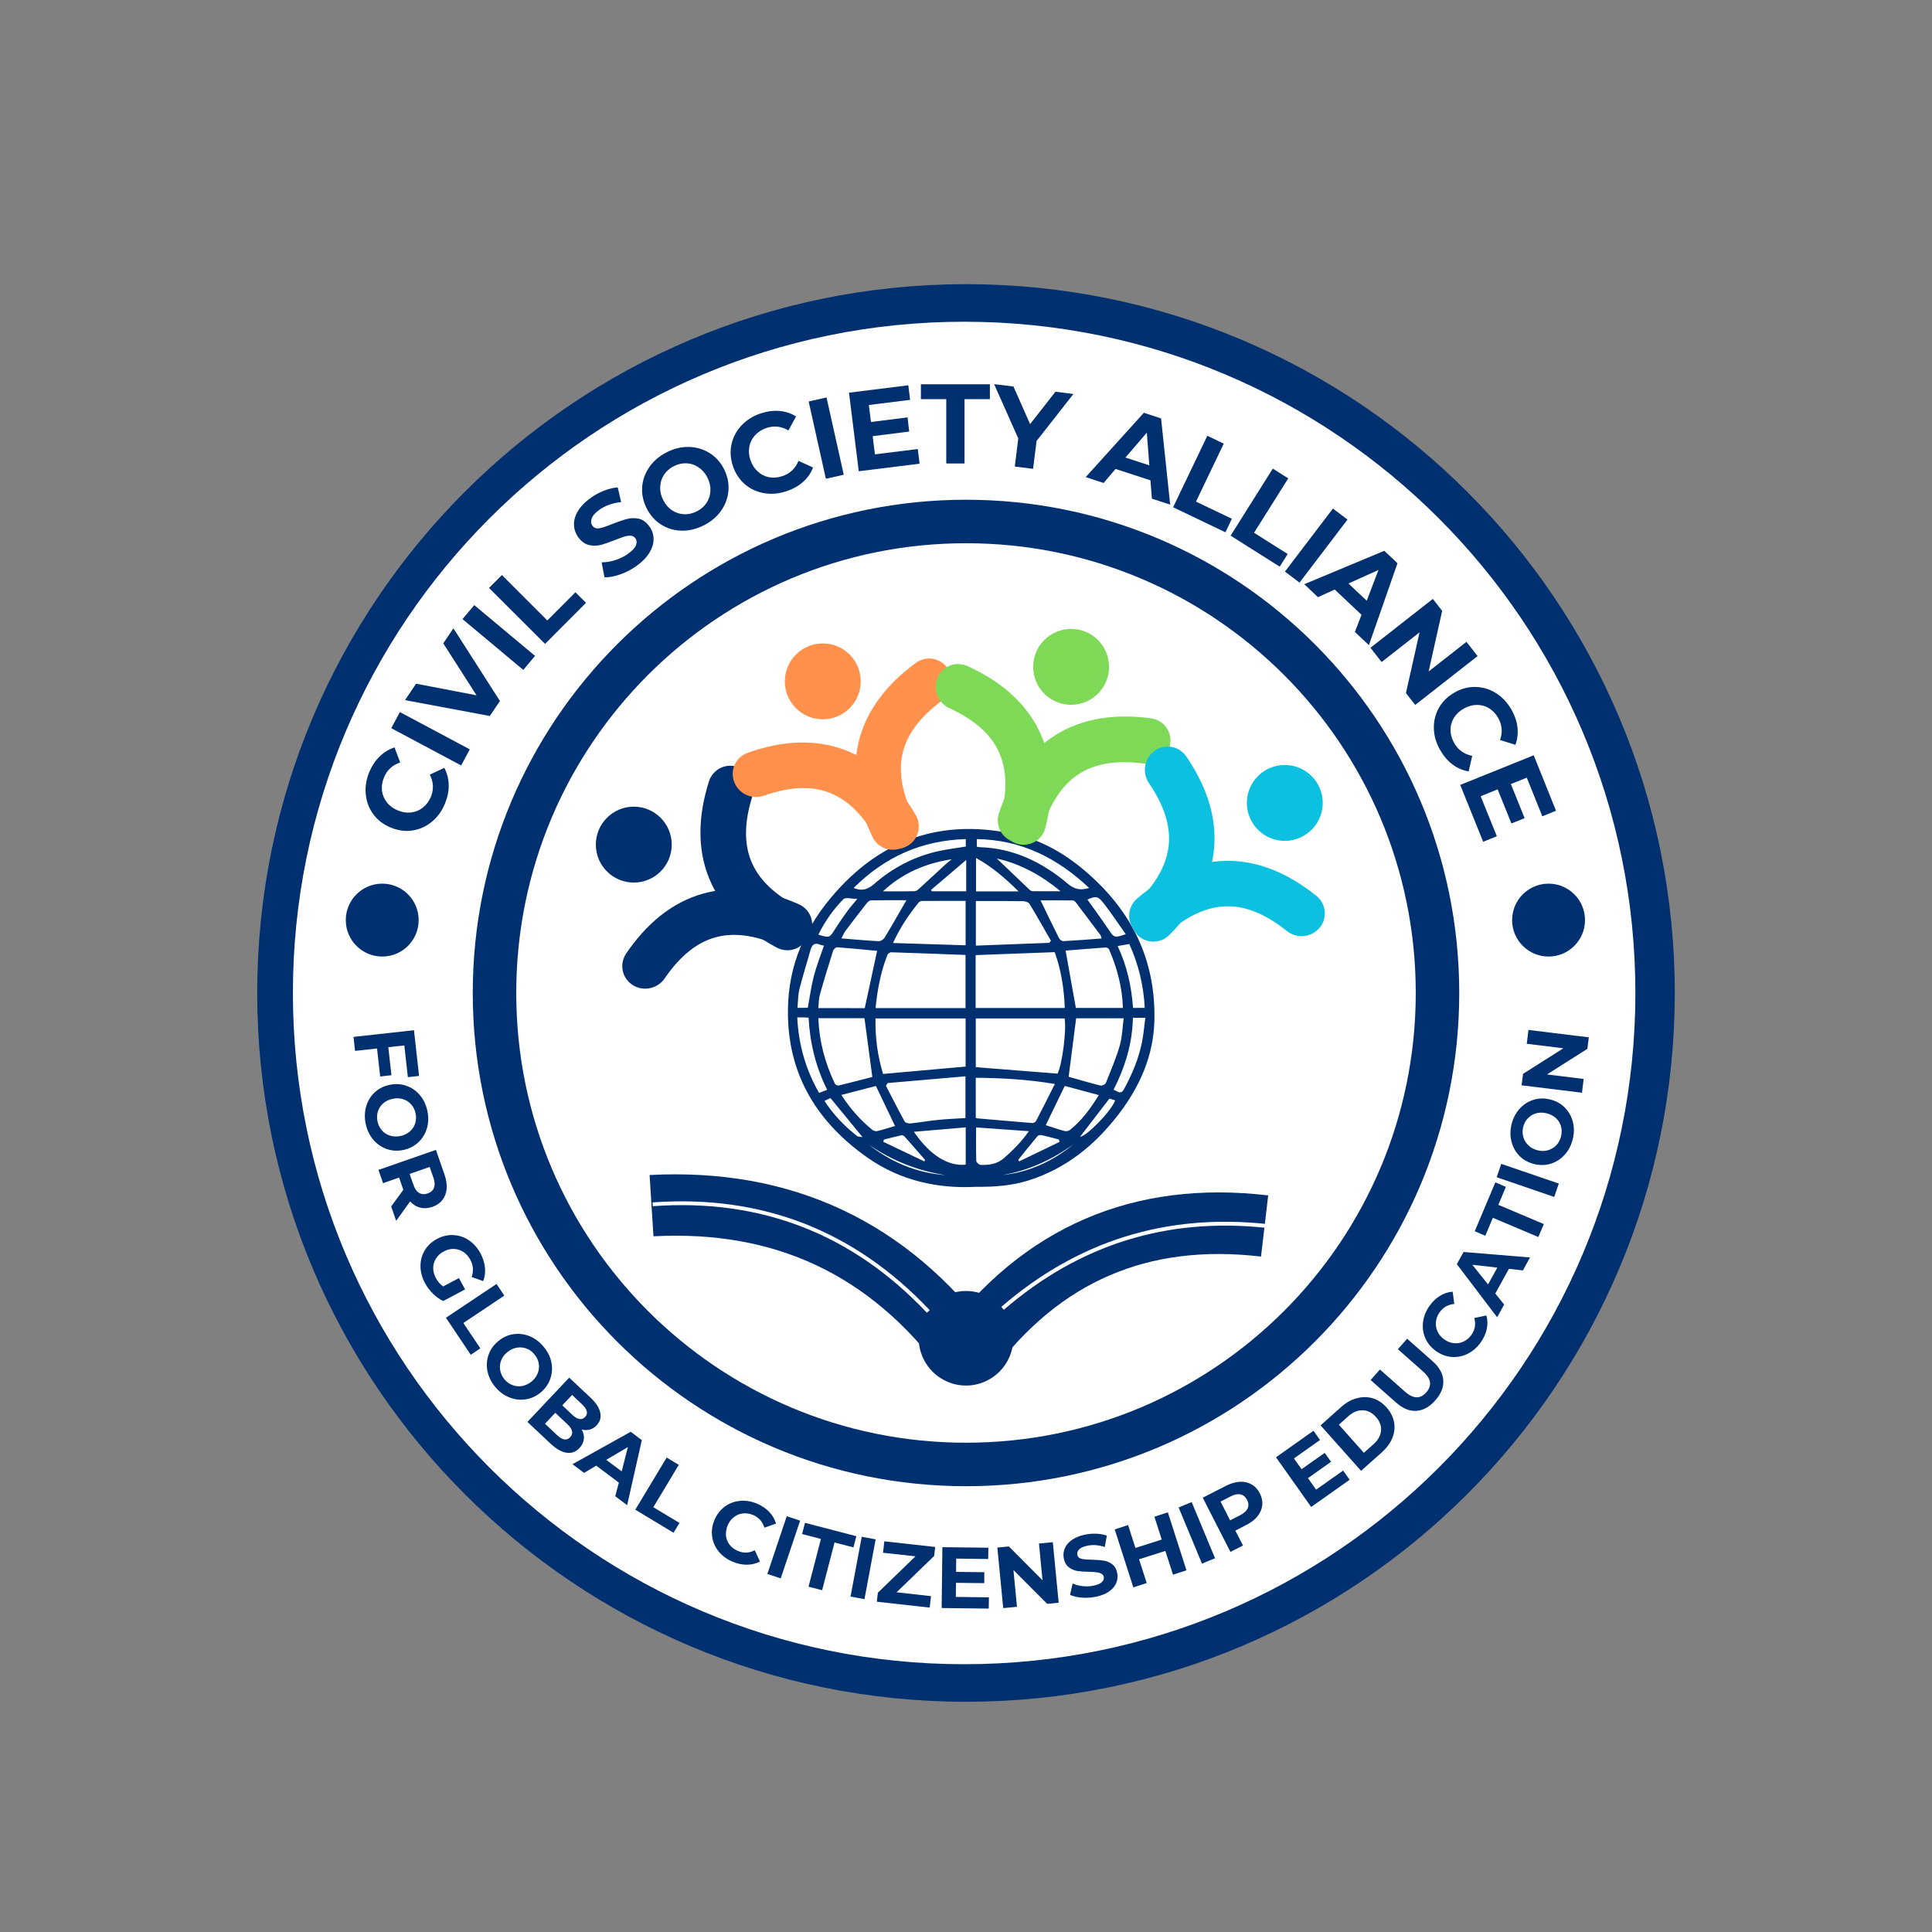 <svg xmlns="http://www.w3.org/2000/svg" xmlns:xlink="http://www.w3.org/1999/xlink" width="500" zoomAndPan="magnify" viewBox="0 0 375 375" height="500" preserveAspectRatio="xMidYMid meet" version="1.2"><rect x="0" y="0" width="375" height="375" fill="#808080" stroke="none"/><defs><clipPath id="0cfb1e9262"><path d="M 49.926 55.16 L 325.074 55.16 L 325.074 330.312 L 49.926 330.312 Z M 49.926 55.16 "/></clipPath><clipPath id="8f11a881df"><path d="M 187.5 55.16 C 111.52 55.16 49.926 116.754 49.926 192.738 C 49.926 268.719 111.52 330.312 187.5 330.312 C 263.48 330.312 325.074 268.719 325.074 192.738 C 325.074 116.754 263.48 55.16 187.5 55.16 Z M 187.5 55.16 "/></clipPath><clipPath id="dbc1f2271b"><path d="M 56.852 62.449 L 317.426 62.449 L 317.426 323.023 L 56.852 323.023 Z M 56.852 62.449 "/></clipPath><clipPath id="df66d72076"><path d="M 187.141 62.449 C 115.184 62.449 56.852 120.781 56.852 192.738 C 56.852 264.691 115.184 323.023 187.141 323.023 C 259.094 323.023 317.426 264.691 317.426 192.738 C 317.426 120.781 259.094 62.449 187.141 62.449 Z M 187.141 62.449 "/></clipPath><clipPath id="e7b7b08fca"><path d="M 91.762 97 L 283.238 97 L 283.238 288.473 L 91.762 288.473 Z M 91.762 97 "/></clipPath><clipPath id="9531aa5987"><path d="M 187.5 97 C 134.625 97 91.762 139.863 91.762 192.738 C 91.762 245.609 134.625 288.473 187.5 288.473 C 240.375 288.473 283.238 245.609 283.238 192.738 C 283.238 139.863 240.375 97 187.5 97 Z M 187.5 97 "/></clipPath><clipPath id="3ed7dc1c65"><path d="M 100.203 105.441 L 274.797 105.441 L 274.797 280.031 L 100.203 280.031 Z M 100.203 105.441 "/></clipPath><clipPath id="3f5d745810"><path d="M 187.5 105.441 C 139.289 105.441 100.203 144.523 100.203 192.738 C 100.203 240.949 139.289 280.031 187.5 280.031 C 235.711 280.031 274.797 240.949 274.797 192.738 C 274.797 144.523 235.711 105.441 187.5 105.441 Z M 187.5 105.441 "/></clipPath><clipPath id="ab35126793"><path d="M 152.336 160 L 224.336 160 L 224.336 231 L 152.336 231 Z M 152.336 160 "/></clipPath><clipPath id="ecd05dea8a"><path d="M 115.652 156.574 L 130.383 156.574 L 130.383 171.305 L 115.652 171.305 Z M 115.652 156.574 "/></clipPath><clipPath id="c2ace16f99"><path d="M 123.02 156.574 C 118.953 156.574 115.652 159.871 115.652 163.941 C 115.652 168.008 118.953 171.305 123.02 171.305 C 127.086 171.305 130.383 168.008 130.383 163.941 C 130.383 159.871 127.086 156.574 123.02 156.574 Z M 123.02 156.574 "/></clipPath><clipPath id="936110b009"><path d="M 152.336 124.887 L 167.066 124.887 L 167.066 139.617 L 152.336 139.617 Z M 152.336 124.887 "/></clipPath><clipPath id="63baf38b97"><path d="M 159.703 124.887 C 155.633 124.887 152.336 128.184 152.336 132.254 C 152.336 136.32 155.633 139.617 159.703 139.617 C 163.77 139.617 167.066 136.32 167.066 132.254 C 167.066 128.184 163.77 124.887 159.703 124.887 Z M 159.703 124.887 "/></clipPath><clipPath id="7076cbf1a2"><path d="M 200 122 L 216 122 L 216 137 L 200 137 Z M 200 122 "/></clipPath><clipPath id="9f0ecf5c0c"><path d="M 207.715 119.02 L 218.316 129.25 L 208.09 139.848 L 197.488 129.621 Z M 207.715 119.02 "/></clipPath><clipPath id="42e3b8948f"><path d="M 213.016 124.133 C 210.09 121.309 205.426 121.395 202.602 124.32 C 199.777 127.246 199.863 131.91 202.789 134.734 C 205.715 137.559 210.379 137.477 213.203 134.547 C 216.027 131.621 215.945 126.957 213.016 124.133 Z M 213.016 124.133 "/></clipPath><clipPath id="a4b3abcc6c"><path d="M 242 148 L 257 148 L 257 164 L 242 164 Z M 242 148 "/></clipPath><clipPath id="53389b6cf8"><path d="M 258.918 151.66 L 253.566 165.383 L 239.844 160.031 L 245.195 146.309 Z M 258.918 151.66 "/></clipPath><clipPath id="d86e674604"><path d="M 256.242 158.52 C 257.719 154.73 255.844 150.461 252.055 148.984 C 248.266 147.508 243.996 149.379 242.52 153.168 C 241.039 156.961 242.914 161.23 246.703 162.707 C 250.492 164.184 254.762 162.312 256.242 158.52 Z M 256.242 158.52 "/></clipPath><clipPath id="fac2a11b3d"><path d="M 178.324 250.582 L 196.676 250.582 L 196.676 268.934 L 178.324 268.934 Z M 178.324 250.582 "/></clipPath><clipPath id="54b8207cae"><path d="M 187.5 250.582 C 182.434 250.582 178.324 254.688 178.324 259.758 C 178.324 264.824 182.434 268.934 187.5 268.934 C 192.566 268.934 196.676 264.824 196.676 259.758 C 196.676 254.688 192.566 250.582 187.5 250.582 Z M 187.5 250.582 "/></clipPath><clipPath id="ee86041ecc"><path d="M 67.117 171.516 L 81.262 171.516 L 81.262 185.664 L 67.117 185.664 Z M 67.117 171.516 "/></clipPath><clipPath id="a642df04a0"><path d="M 74.188 171.516 C 70.281 171.516 67.117 174.684 67.117 178.59 C 67.117 182.496 70.281 185.664 74.188 185.664 C 78.098 185.664 81.262 182.496 81.262 178.59 C 81.262 174.684 78.098 171.516 74.188 171.516 Z M 74.188 171.516 "/></clipPath><clipPath id="0198106c1c"><path d="M 293.5 171.516 L 307.648 171.516 L 307.648 185.664 L 293.5 185.664 Z M 293.5 171.516 "/></clipPath><clipPath id="943dc1ca7a"><path d="M 300.574 171.516 C 296.668 171.516 293.5 174.684 293.5 178.59 C 293.5 182.496 296.668 185.664 300.574 185.664 C 304.48 185.664 307.648 182.496 307.648 178.59 C 307.648 174.684 304.48 171.516 300.574 171.516 Z M 300.574 171.516 "/></clipPath></defs><g id="3703790f6c"><g clip-rule="nonzero" clip-path="url(#0cfb1e9262)"><g clip-rule="nonzero" clip-path="url(#8f11a881df)"><path style=" stroke:none;fill-rule:nonzero;fill:#00306f;fill-opacity:1;" d="M 49.926 55.16 L 325.074 55.16 L 325.074 330.312 L 49.926 330.312 Z M 49.926 55.16 "/></g></g><g clip-rule="nonzero" clip-path="url(#dbc1f2271b)"><g clip-rule="nonzero" clip-path="url(#df66d72076)"><path style=" stroke:none;fill-rule:nonzero;fill:#ffffff;fill-opacity:1;" d="M 56.852 62.449 L 317.426 62.449 L 317.426 323.023 L 56.852 323.023 Z M 56.852 62.449 "/></g></g><g clip-rule="nonzero" clip-path="url(#e7b7b08fca)"><g clip-rule="nonzero" clip-path="url(#9531aa5987)"><path style=" stroke:none;fill-rule:nonzero;fill:#00306f;fill-opacity:1;" d="M 91.762 97 L 283.238 97 L 283.238 288.473 L 91.762 288.473 Z M 91.762 97 "/></g></g><g clip-rule="nonzero" clip-path="url(#3ed7dc1c65)"><g clip-rule="nonzero" clip-path="url(#3f5d745810)"><path style=" stroke:none;fill-rule:nonzero;fill:#ffffff;fill-opacity:1;" d="M 100.203 105.441 L 274.797 105.441 L 274.797 280.031 L 100.203 280.031 Z M 100.203 105.441 "/></g></g><g clip-rule="nonzero" clip-path="url(#ab35126793)"><path style=" stroke:none;fill-rule:nonzero;fill:#00306f;fill-opacity:1;" d="M 189.355 230.363 C 181.945 230.738 174.695 229.152 168.301 224.641 C 157.922 217.316 152.344 207.438 152.988 194.512 C 153.426 185.656 157.316 178.254 163.336 171.941 C 172.637 162.188 184 159.031 197.055 161.945 C 203 163.27 207.969 166.492 212.379 170.629 C 220.309 178.07 224.332 187.195 224.066 198.086 C 223.898 204.938 221.227 210.922 217.102 216.301 C 212.52 222.277 206.891 226.844 199.59 229.137 C 196.359 230.145 193.035 230.391 189.355 230.363 Z M 189.371 185.387 C 189.371 188.852 189.371 192.246 189.371 195.652 C 195.184 195.652 200.898 195.652 206.672 195.652 C 206.531 191.863 205.969 188.281 204.719 184.812 C 199.586 185.004 194.527 185.195 189.371 185.387 Z M 169.949 195.668 C 175.879 195.668 181.637 195.668 187.406 195.668 C 187.406 192.168 187.406 188.762 187.406 185.355 C 182.555 185.172 177.773 184.984 172.984 184.836 C 172.734 184.828 172.332 185.113 172.238 185.355 C 170.965 188.637 170.297 192.051 169.949 195.668 Z M 187.426 207.023 C 187.426 203.988 187.426 200.859 187.426 197.68 C 181.574 197.68 175.785 197.68 169.934 197.68 C 169.855 201.48 170.375 205.098 171.406 208.449 C 176.805 207.969 182.043 207.504 187.426 207.023 Z M 205.281 208.395 C 206.172 206.504 207.016 200.215 206.648 197.68 C 200.902 197.68 195.152 197.68 189.398 197.68 C 189.398 200.93 189.398 204.094 189.398 207.133 C 194.738 207.559 199.977 207.973 205.281 208.395 Z M 172.289 210.219 C 172.18 210.395 172.07 210.57 171.961 210.746 C 173.16 213.062 174.336 215.398 175.594 217.684 C 175.742 217.949 176.383 218.094 176.77 218.051 C 178.527 217.871 180.27 217.551 182.023 217.375 C 183.812 217.195 185.613 217.129 187.395 217.012 C 187.395 214.34 187.395 211.773 187.395 208.91 C 182.273 209.352 177.281 209.789 172.289 210.219 Z M 207.422 209 C 209.418 209.562 211.488 210.18 213.582 210.703 C 213.883 210.781 214.523 210.496 214.629 210.234 C 215.598 207.832 216.621 205.441 217.34 202.961 C 217.828 201.27 217.863 199.449 218.105 197.648 C 214.793 197.648 211.75 197.648 208.879 197.648 C 208.387 201.492 207.906 205.219 207.422 209 Z M 189.398 216.926 C 189.508 217.008 189.535 217.055 189.57 217.059 C 193.16 217.371 196.754 217.695 200.348 217.977 C 200.59 217.992 200.977 217.809 201.086 217.605 C 202.297 215.285 203.465 212.941 204.746 210.402 C 199.445 209.5 194.426 209.238 189.395 209.199 C 189.398 211.906 189.398 214.445 189.398 216.926 Z M 169.32 209.035 C 168.812 205.227 168.305 201.445 167.793 197.633 C 164.918 197.633 161.945 197.633 158.848 197.633 C 159.008 202.16 160.145 206.359 162.062 210.359 C 162.152 210.551 162.582 210.746 162.793 210.695 C 165.043 210.152 167.273 209.562 169.32 209.035 Z M 206.832 184.512 C 207.504 188.262 208.164 191.945 208.824 195.641 C 211.77 195.641 214.82 195.641 217.957 195.641 C 217.84 191.598 216.816 187.875 215.27 184.273 C 215.191 184.09 214.848 183.891 214.641 183.906 C 211.98 184.094 209.328 184.312 206.832 184.512 Z M 203.648 183.004 C 203.762 182.871 203.875 182.738 203.988 182.602 C 202.605 180.203 201.254 177.785 199.816 175.418 C 199.633 175.117 199.039 174.938 198.633 174.926 C 196.473 174.875 194.309 174.898 192.145 174.895 C 191.219 174.895 190.293 174.895 189.414 174.895 C 189.414 177.848 189.414 180.617 189.414 183.547 C 194.234 183.363 198.941 183.184 203.648 183.004 Z M 167.848 195.676 C 168.664 191.891 169.449 188.262 170.25 184.559 C 167.719 184.324 165.102 184.059 162.477 183.871 C 162.227 183.855 161.793 184.258 161.703 184.543 C 160.805 187.383 159.93 190.23 159.125 193.098 C 158.902 193.895 158.934 194.762 158.836 195.672 C 162.016 195.676 164.992 195.676 167.848 195.676 Z M 187.426 174.863 C 184.555 174.863 181.773 174.855 178.992 174.875 C 178.754 174.879 178.43 175.012 178.289 175.195 C 176.406 177.559 174.695 180.031 173.336 183.035 C 178.137 183.184 182.742 183.332 187.426 183.477 C 187.426 180.535 187.426 177.801 187.426 174.863 Z M 175.941 174.734 C 173.652 174.734 171.352 174.711 169.055 174.758 C 168.766 174.766 168.422 175.078 168.219 175.332 C 166.836 177.09 165.465 178.867 164.121 180.656 C 163.816 181.066 163.625 181.562 163.316 182.141 C 165.887 182.348 168.238 182.566 170.586 182.684 C 170.953 182.703 171.496 182.336 171.703 181.992 C 173.105 179.684 174.438 177.328 175.941 174.734 Z M 213.82 182.16 C 213.723 181.852 213.703 181.648 213.602 181.504 C 212.012 179.371 210.414 177.242 208.801 175.121 C 208.672 174.953 208.414 174.777 208.219 174.773 C 206.133 174.746 204.047 174.758 201.969 174.758 C 203.227 177.348 204.352 179.711 205.531 182.051 C 205.676 182.336 206.086 182.691 206.359 182.676 C 208.812 182.551 211.262 182.352 213.82 182.16 Z M 189.457 218.832 C 189.457 221.195 189.422 223.277 189.496 225.352 C 189.508 225.625 190.047 226.098 190.355 226.109 C 192.023 226.16 193.609 225.934 194.957 224.723 C 196.609 223.242 198.191 221.73 199.703 219.562 C 196.047 219.301 192.746 219.066 189.457 218.832 Z M 202.98 218.391 C 204.184 218.773 205.395 219.195 206.629 219.531 C 206.938 219.617 207.41 219.523 207.66 219.328 C 209.98 217.52 211.641 215.164 213.289 212.559 C 210.938 211.926 208.734 211.332 206.668 210.777 C 205.367 213.457 204.176 215.914 202.98 218.391 Z M 170.016 210.793 C 167.848 211.355 165.629 211.926 163.301 212.527 C 165.062 215.219 167.023 217.449 169.359 219.332 C 169.59 219.516 170.023 219.605 170.312 219.535 C 171.484 219.246 172.637 218.875 173.727 218.555 C 172.516 216.016 171.316 213.512 170.016 210.793 Z M 187.445 218.824 C 184.129 219.105 180.855 219.387 177.391 219.68 C 180.484 224.211 184.043 226.43 187.445 226.051 C 187.445 223.762 187.445 221.461 187.445 218.824 Z M 165.688 172.355 C 167.352 173.039 168.488 172.613 169.688 171.566 C 173.199 168.5 177.254 166.355 181.809 165.281 C 183.664 164.848 185.566 164.633 187.461 164.32 C 187.461 163.875 187.461 163.418 187.461 162.867 C 178.898 163.113 171.75 166.32 165.688 172.355 Z M 189.598 164.34 C 189.848 164.387 189.996 164.434 190.152 164.438 C 196.746 164.633 202.332 167.363 207.246 171.523 C 208.566 172.645 209.734 172.848 211.402 172.355 C 205.219 166.523 198.199 162.996 189.598 162.867 C 189.598 163.398 189.598 163.816 189.598 164.34 Z M 171.379 173.004 C 173.445 173.004 175.508 173.031 177.578 172.977 C 177.898 172.969 178.242 172.633 178.52 172.383 C 180.203 170.852 181.863 169.297 183.543 167.762 C 183.922 167.418 184.336 167.109 184.734 166.785 C 179.668 167.543 175.188 169.465 171.379 173.004 Z M 216.141 211.527 C 216.938 211.816 217.539 212.559 218.176 211.398 C 219.762 208.48 221.035 205.445 221.68 202.184 C 221.977 200.668 222.098 199.117 222.301 197.547 C 221.348 197.547 220.66 197.547 219.891 197.547 C 219.805 202.504 218.406 207.051 216.141 211.527 Z M 189.445 173.023 C 192.188 173.023 194.844 173.023 197.707 173.023 C 195.105 170.457 192.539 168.227 189.445 166.531 C 189.445 168.812 189.445 170.879 189.445 173.023 Z M 154.746 197.48 C 155.008 202.82 156.398 207.617 158.984 212.137 C 159.547 211.922 160.012 211.742 160.555 211.535 C 158.32 207.066 157.207 202.414 156.945 197.527 C 156.578 197.508 156.312 197.484 156.039 197.48 C 155.664 197.473 155.281 197.48 154.746 197.48 Z M 222.195 195.625 C 221.965 191.203 220.965 187.133 219.195 183.234 C 218.418 183.367 217.738 183.484 216.941 183.625 C 218.742 187.488 219.637 191.477 219.918 195.625 C 220.695 195.625 221.348 195.625 222.195 195.625 Z M 156.793 195.613 C 157.195 193.441 157.457 191.41 157.969 189.441 C 158.488 187.457 159.258 185.535 159.93 183.551 C 159.684 183.492 159.441 183.473 159.234 183.383 C 158.125 182.887 157.598 183.363 157.305 184.43 C 156.605 186.957 155.797 189.457 155.164 192.008 C 154.875 193.156 154.906 194.383 154.789 195.617 C 155.617 195.613 156.227 195.613 156.793 195.613 Z M 193.492 166.645 C 195.57 168.633 197.66 170.629 199.754 172.621 C 199.922 172.777 200.141 172.973 200.336 172.977 C 202.18 173 204.023 172.992 205.863 172.992 C 202.141 169.926 198.113 167.668 193.492 166.645 Z M 187.543 166.914 C 185.141 168.965 182.922 170.852 180.707 172.738 C 180.77 172.828 180.836 172.914 180.898 173.004 C 183.082 173.004 185.27 173.004 187.543 173.004 C 187.543 171.051 187.543 169.156 187.543 166.914 Z M 166.41 174.473 C 165.324 174.473 164.109 174.109 163.695 174.535 C 161.727 176.543 160.105 178.852 158.844 181.414 C 161.023 182.07 161 182.055 162.113 180.297 C 162.844 179.137 163.629 178.004 164.434 176.898 C 164.996 176.117 165.645 175.398 166.41 174.473 Z M 218.504 181.324 C 217.062 179.285 215.734 177.273 214.262 175.379 C 213.105 173.887 212.723 173.887 211.07 174.602 C 212.457 176.559 213.895 178.516 215.246 180.523 C 216.238 182.004 216.332 182.082 218.504 181.324 Z M 205.664 221.637 C 205.617 221.48 205.566 221.328 205.523 221.176 C 204.426 220.891 203.336 220.582 202.23 220.336 C 201.969 220.277 201.539 220.336 201.391 220.512 C 200.117 222.02 198.891 223.574 197.652 225.105 C 197.711 225.211 197.766 225.316 197.824 225.426 C 200.434 224.156 203.047 222.898 205.664 221.637 Z M 179.426 225.434 C 179.461 225.328 179.504 225.219 179.539 225.113 C 178.254 223.637 176.973 222.16 175.676 220.699 C 175.516 220.52 175.211 220.305 175.023 220.344 C 173.859 220.594 172.711 220.906 171.555 221.195 C 171.52 221.34 171.492 221.48 171.457 221.625 C 174.113 222.898 176.77 224.168 179.426 225.434 Z M 167.426 220.723 C 165.266 218.09 163.266 215.656 161.195 213.133 C 160.887 213.277 160.484 213.465 160.027 213.68 C 161.793 216.387 163.914 218.574 166.328 220.48 C 166.559 220.664 166.961 220.625 167.426 220.723 Z M 215.328 213.254 C 213.363 215.805 211.492 218.234 209.648 220.629 C 210.84 220.637 215.781 215.578 216.43 213.621 C 216.367 213.574 216.309 213.512 216.238 213.492 C 215.902 213.395 215.562 213.312 215.328 213.254 Z M 183.562 228.094 C 178.09 227.266 173.098 225.258 168.543 222.121 C 172.98 225.59 177.949 227.688 183.562 228.094 Z M 194.559 228.082 C 199.766 227.527 204.336 225.402 208.387 222.09 C 204.215 225.098 199.66 227.203 194.559 228.082 Z M 194.559 228.082 "/></g><path style="fill:none;stroke-width:12;stroke-linecap:round;stroke-linejoin:miter;stroke:#00306f;stroke-opacity:1;stroke-miterlimit:4;" d="M 8.727 14.15 C 21.586 3.263 34.443 3.284 47.301 14.219 " transform="matrix(0.722,-0.207,0.202,0.707,116.125,179.278)"/><path style="fill:none;stroke-width:12;stroke-linecap:round;stroke-linejoin:miter;stroke:#00306f;stroke-opacity:1;stroke-miterlimit:4;" d="M 8.728 14.15 C 21.584 3.26 34.444 3.287 47.302 14.218 " transform="matrix(-0.285,-0.695,0.68,-0.279,145.627,189.962)"/><g clip-rule="nonzero" clip-path="url(#ecd05dea8a)"><g clip-rule="nonzero" clip-path="url(#c2ace16f99)"><path style=" stroke:none;fill-rule:nonzero;fill:#00306f;fill-opacity:1;" d="M 115.652 156.574 L 130.383 156.574 L 130.383 171.305 L 115.652 171.305 Z M 115.652 156.574 "/></g></g><path style="fill:none;stroke-width:12;stroke-linecap:round;stroke-linejoin:miter;stroke:#ff914d;stroke-opacity:1;stroke-miterlimit:4;" d="M 8.727 14.149 C 21.588 3.26 34.444 3.284 47.3 14.22 " transform="matrix(0.704,0.26,-0.254,0.69,144.159,138.243)"/><path style="fill:none;stroke-width:12;stroke-linecap:round;stroke-linejoin:miter;stroke:#ff914d;stroke-opacity:1;stroke-miterlimit:4;" d="M 8.724 14.145 C 21.586 3.258 34.445 3.285 47.305 14.221 " transform="matrix(0.18,-0.729,0.713,0.177,161.656,164.29)"/><g clip-rule="nonzero" clip-path="url(#936110b009)"><g clip-rule="nonzero" clip-path="url(#63baf38b97)"><path style=" stroke:none;fill-rule:nonzero;fill:#ff914d;fill-opacity:1;" d="M 152.336 124.887 L 167.066 124.887 L 167.066 139.617 L 152.336 139.617 Z M 152.336 124.887 "/></g></g><path style="fill:none;stroke-width:12;stroke-linecap:round;stroke-linejoin:miter;stroke:#7ed957;stroke-opacity:1;stroke-miterlimit:4;" d="M 8.727 14.149 C 21.585 3.258 34.446 3.284 47.302 14.218 " transform="matrix(0.327,0.676,-0.662,0.32,192.562,122.952)"/><path style="fill:none;stroke-width:12;stroke-linecap:round;stroke-linejoin:miter;stroke:#7ed957;stroke-opacity:1;stroke-miterlimit:4;" d="M 8.728 14.145 C 21.583 3.26 34.442 3.286 47.301 14.22 " transform="matrix(0.636,-0.399,0.391,0.622,187.068,153.844)"/><g clip-rule="nonzero" clip-path="url(#7076cbf1a2)"><g clip-rule="nonzero" clip-path="url(#9f0ecf5c0c)"><g clip-rule="nonzero" clip-path="url(#42e3b8948f)"><path style=" stroke:none;fill-rule:nonzero;fill:#7ed957;fill-opacity:1;" d="M 207.715 119.02 L 218.316 129.25 L 208.09 139.848 L 197.488 129.621 Z M 207.715 119.02 "/></g></g></g><path style="fill:none;stroke-width:12;stroke-linecap:round;stroke-linejoin:miter;stroke:#0cc0df;stroke-opacity:1;stroke-miterlimit:4;" d="M 8.728 14.149 C 21.585 3.259 34.446 3.286 47.302 14.22 " transform="matrix(-0.07,0.748,-0.732,-0.068,237.603,143.852)"/><path style="fill:none;stroke-width:12;stroke-linecap:round;stroke-linejoin:miter;stroke:#0cc0df;stroke-opacity:1;stroke-miterlimit:4;" d="M 8.729 14.147 C 21.584 3.258 34.446 3.284 47.3 14.219 " transform="matrix(0.751,-0.013,0.013,0.735,216.931,167.457)"/><g clip-rule="nonzero" clip-path="url(#a4b3abcc6c)"><g clip-rule="nonzero" clip-path="url(#53389b6cf8)"><g clip-rule="nonzero" clip-path="url(#d86e674604)"><path style=" stroke:none;fill-rule:nonzero;fill:#0cc0df;fill-opacity:1;" d="M 258.918 151.66 L 253.566 165.383 L 239.844 160.031 L 245.195 146.309 Z M 258.918 151.66 "/></g></g></g><g clip-rule="nonzero" clip-path="url(#fac2a11b3d)"><g clip-rule="nonzero" clip-path="url(#54b8207cae)"><path style=" stroke:none;fill-rule:nonzero;fill:#00306f;fill-opacity:1;" d="M 178.324 250.582 L 196.676 250.582 L 196.676 268.934 L 178.324 268.934 Z M 178.324 250.582 "/></g></g><path style="fill:none;stroke-width:16;stroke-linecap:butt;stroke-linejoin:miter;stroke:#00306f;stroke-opacity:1;stroke-miterlimit:4;" d="M 3.821 20.244 C 33.877 3.916 63.931 3.919 93.99 20.243 " transform="matrix(0.68,0.32,-0.316,0.672,130.261,219.191)"/><path style="fill:none;stroke-width:16;stroke-linecap:butt;stroke-linejoin:miter;stroke:#00306f;stroke-opacity:1;stroke-miterlimit:4;" d="M 4.007 20.179 C 32.07 3.942 60.136 3.942 88.203 20.176 " transform="matrix(0.686,-0.296,0.296,0.686,178.98,250.231)"/><path style="fill:none;stroke-width:1;stroke-linecap:butt;stroke-linejoin:miter;stroke:#ffffff;stroke-opacity:1;stroke-miterlimit:4;" d="M 0.218 9.765 C 25.625 -2.586 51.031 -2.586 76.436 9.763 " transform="matrix(0.702,0.273,-0.266,0.685,129.127,227.004)"/><path style="fill:none;stroke-width:1;stroke-linecap:butt;stroke-linejoin:miter;stroke:#ffffff;stroke-opacity:1;stroke-miterlimit:4;" d="M 0.2 8.241 C 24.002 -2.077 47.806 -2.081 71.613 8.24 " transform="matrix(0.716,-0.224,0.224,0.716,192.615,248.087)"/><g clip-rule="nonzero" clip-path="url(#ee86041ecc)"><g clip-rule="nonzero" clip-path="url(#a642df04a0)"><path style=" stroke:none;fill-rule:nonzero;fill:#00306f;fill-opacity:1;" d="M 67.117 171.516 L 81.262 171.516 L 81.262 185.664 L 67.117 185.664 Z M 67.117 171.516 "/></g></g><g style="fill:#00306f;fill-opacity:1;"><g transform="translate(68.463, 199.87)"><path style="stroke:none" d="M 10.016 3.047 L 6.906 3.391 L 7.516 8.828 L 5.328 9.078 L 4.719 3.641 L 0.453 4.109 L 0.156 1.391 L 11.891 0.094 L 12.875 8.969 L 10.703 9.203 Z M 10.016 3.047 "/></g></g><g style="fill:#00306f;fill-opacity:1;"><g transform="translate(69.656, 211.222)"><path style="stroke:none" d="M 1.344 7 C 1.082 5.801 1.102 4.66 1.406 3.578 C 1.707 2.504 2.25 1.594 3.031 0.844 C 3.82 0.102 4.781 -0.391 5.906 -0.641 C 7.031 -0.891 8.102 -0.844 9.125 -0.5 C 10.156 -0.164 11.039 0.422 11.781 1.266 C 12.52 2.117 13.02 3.145 13.281 4.344 C 13.551 5.531 13.531 6.66 13.219 7.734 C 12.914 8.805 12.367 9.719 11.578 10.469 C 10.797 11.219 9.844 11.719 8.719 11.969 C 7.594 12.219 6.516 12.172 5.484 11.828 C 4.461 11.484 3.582 10.891 2.844 10.047 C 2.113 9.203 1.613 8.188 1.344 7 Z M 3.625 6.484 C 3.781 7.16 4.07 7.738 4.5 8.219 C 4.938 8.707 5.473 9.039 6.109 9.219 C 6.742 9.406 7.414 9.422 8.125 9.266 C 8.832 9.109 9.43 8.812 9.922 8.375 C 10.41 7.945 10.75 7.422 10.938 6.797 C 11.133 6.172 11.156 5.52 11 4.844 C 10.852 4.164 10.562 3.586 10.125 3.109 C 9.688 2.629 9.148 2.297 8.516 2.109 C 7.891 1.922 7.223 1.906 6.516 2.062 C 5.805 2.219 5.203 2.516 4.703 2.953 C 4.211 3.391 3.875 3.914 3.688 4.531 C 3.5 5.156 3.477 5.805 3.625 6.484 Z M 3.625 6.484 "/></g></g><g style="fill:#00306f;fill-opacity:1;"><g transform="translate(72.99, 225.751)"><path style="stroke:none" d="M 2.938 8.422 L 5.297 5.188 L 5.25 5.062 L 4.469 2.812 L 1.359 3.906 L 0.469 1.328 L 11.625 -2.562 L 13.297 2.266 C 13.641 3.242 13.773 4.156 13.703 5 C 13.629 5.844 13.352 6.566 12.875 7.172 C 12.406 7.773 11.758 8.219 10.938 8.5 C 10.102 8.789 9.316 8.844 8.578 8.656 C 7.848 8.469 7.191 8.066 6.609 7.453 L 3.906 11.203 Z M 10.031 5.891 C 10.656 5.672 11.062 5.301 11.25 4.781 C 11.445 4.27 11.41 3.625 11.141 2.844 L 10.406 0.75 L 6.516 2.109 L 7.25 4.203 C 7.52 4.984 7.895 5.516 8.375 5.797 C 8.863 6.078 9.414 6.109 10.031 5.891 Z M 10.031 5.891 "/></g></g><g style="fill:#00306f;fill-opacity:1;"><g transform="translate(77.364, 237.807)"><path style="stroke:none" d=""/></g></g><g style="fill:#00306f;fill-opacity:1;"><g transform="translate(79.318, 242.65)"><path style="stroke:none" d="M 9.766 5.422 L 10.953 7.625 L 6.719 9.875 C 6 9.539 5.328 9.062 4.703 8.438 C 4.078 7.812 3.562 7.125 3.156 6.375 C 2.582 5.289 2.297 4.191 2.297 3.078 C 2.297 1.973 2.578 0.953 3.141 0.016 C 3.703 -0.91 4.5 -1.645 5.531 -2.188 C 6.562 -2.738 7.617 -2.984 8.703 -2.922 C 9.785 -2.867 10.785 -2.531 11.703 -1.906 C 12.629 -1.281 13.383 -0.422 13.969 0.672 C 14.445 1.586 14.727 2.5 14.812 3.406 C 14.906 4.32 14.789 5.191 14.469 6.016 L 12.234 5.219 C 12.629 4.051 12.547 2.941 11.984 1.891 C 11.629 1.223 11.172 0.707 10.609 0.344 C 10.055 -0.02 9.453 -0.211 8.797 -0.234 C 8.141 -0.266 7.484 -0.102 6.828 0.25 C 6.18 0.582 5.68 1.031 5.328 1.594 C 4.973 2.156 4.785 2.766 4.766 3.422 C 4.754 4.086 4.926 4.75 5.281 5.406 C 5.645 6.102 6.117 6.648 6.703 7.047 Z M 9.766 5.422 "/></g></g><g style="fill:#00306f;fill-opacity:1;"><g transform="translate(85.779, 254.603)"><path style="stroke:none" d="M 10.594 -5.391 L 12.109 -3.125 L 4.156 2.188 L 7.453 7.109 L 5.594 8.359 L 0.781 1.172 Z M 10.594 -5.391 "/></g></g><g style="fill:#00306f;fill-opacity:1;"><g transform="translate(91.728, 263.626)"><path style="stroke:none" d="M 4.406 5.594 C 3.625 4.645 3.117 3.625 2.891 2.531 C 2.672 1.438 2.738 0.379 3.094 -0.641 C 3.445 -1.66 4.066 -2.539 4.953 -3.281 C 5.836 -4.031 6.816 -4.488 7.891 -4.656 C 8.961 -4.82 10.016 -4.695 11.047 -4.281 C 12.086 -3.863 13 -3.18 13.781 -2.234 C 14.57 -1.297 15.078 -0.285 15.297 0.797 C 15.516 1.891 15.445 2.945 15.094 3.969 C 14.738 5 14.117 5.891 13.234 6.641 C 12.348 7.379 11.367 7.828 10.297 7.984 C 9.223 8.148 8.172 8.023 7.141 7.609 C 6.109 7.203 5.195 6.531 4.406 5.594 Z M 6.188 4.109 C 6.633 4.641 7.164 5.016 7.781 5.234 C 8.395 5.461 9.02 5.516 9.656 5.391 C 10.301 5.266 10.906 4.973 11.469 4.516 C 12.031 4.047 12.426 3.504 12.656 2.891 C 12.895 2.273 12.957 1.645 12.844 1 C 12.727 0.363 12.445 -0.219 12 -0.75 C 11.562 -1.289 11.035 -1.672 10.422 -1.891 C 9.805 -2.109 9.176 -2.156 8.531 -2.031 C 7.883 -1.914 7.281 -1.625 6.719 -1.156 C 6.156 -0.695 5.758 -0.16 5.531 0.453 C 5.301 1.078 5.242 1.707 5.359 2.344 C 5.473 2.977 5.75 3.566 6.188 4.109 Z M 6.188 4.109 "/></g></g><g style="fill:#00306f;fill-opacity:1;"><g transform="translate(101.358, 275.023)"><path style="stroke:none" d="M 11.547 2.438 C 11.898 3.062 12.039 3.688 11.969 4.312 C 11.895 4.938 11.609 5.516 11.109 6.047 C 10.398 6.797 9.562 7.098 8.594 6.953 C 7.633 6.805 6.594 6.207 5.469 5.156 L 1.016 0.969 L 9.125 -7.625 L 13.328 -3.672 C 14.367 -2.68 14.977 -1.723 15.156 -0.797 C 15.344 0.129 15.109 0.938 14.453 1.625 C 14.066 2.039 13.617 2.316 13.109 2.453 C 12.609 2.598 12.086 2.594 11.547 2.438 Z M 9.688 -4.266 L 7.781 -2.25 L 9.75 -0.391 C 10.238 0.066 10.691 0.332 11.109 0.406 C 11.523 0.477 11.895 0.344 12.219 0 C 12.531 -0.332 12.633 -0.703 12.531 -1.109 C 12.438 -1.516 12.145 -1.945 11.656 -2.406 Z M 6.75 3.516 C 7.27 4.004 7.738 4.285 8.156 4.359 C 8.582 4.441 8.969 4.301 9.312 3.938 C 9.988 3.227 9.801 2.379 8.75 1.391 L 6.422 -0.797 L 4.422 1.328 Z M 6.75 3.516 "/></g></g><g style="fill:#00306f;fill-opacity:1;"><g transform="translate(111.247, 284.294)"><path style="stroke:none" d="M 8.875 3.484 L 4.484 0.188 L 2.125 1.594 L -0.125 -0.094 L 11.172 -6.391 L 13.328 -4.766 L 10.484 7.859 L 8.172 6.125 Z M 9.422 1.297 L 10.625 -3.422 L 6.422 -0.938 Z M 9.422 1.297 "/></g></g><g style="fill:#00306f;fill-opacity:1;"><g transform="translate(122.107, 292.314)"><path style="stroke:none" d="M 7.297 -9.406 L 9.641 -7.984 L 4.703 0.234 L 9.781 3.281 L 8.625 5.188 L 1.203 0.719 Z M 7.297 -9.406 "/></g></g><g style="fill:#00306f;fill-opacity:1;"><g transform="translate(131.203, 297.676)"><path style="stroke:none" d=""/></g></g><g style="fill:#00306f;fill-opacity:1;"><g transform="translate(135.77, 300.177)"><path style="stroke:none" d="M 6.406 2.938 C 5.301 2.469 4.398 1.801 3.703 0.938 C 3.016 0.082 2.598 -0.879 2.453 -1.953 C 2.305 -3.035 2.461 -4.113 2.922 -5.188 C 3.379 -6.258 4.047 -7.113 4.922 -7.75 C 5.797 -8.395 6.781 -8.766 7.875 -8.859 C 8.977 -8.961 10.094 -8.773 11.219 -8.297 C 12.156 -7.891 12.93 -7.359 13.547 -6.703 C 14.172 -6.047 14.609 -5.297 14.859 -4.453 L 12.609 -3.656 C 12.242 -4.82 11.516 -5.641 10.422 -6.109 C 9.754 -6.391 9.094 -6.492 8.438 -6.422 C 7.781 -6.348 7.191 -6.109 6.672 -5.703 C 6.148 -5.297 5.75 -4.758 5.469 -4.094 C 5.188 -3.414 5.078 -2.75 5.141 -2.094 C 5.211 -1.445 5.445 -0.863 5.844 -0.344 C 6.25 0.176 6.785 0.578 7.453 0.859 C 8.547 1.328 9.641 1.285 10.734 0.734 L 11.734 2.922 C 10.941 3.328 10.094 3.531 9.188 3.531 C 8.281 3.539 7.352 3.344 6.406 2.938 Z M 6.406 2.938 "/></g></g><g style="fill:#00306f;fill-opacity:1;"><g transform="translate(147.615, 305.05)"><path style="stroke:none" d="M 5.094 -10.75 L 7.688 -9.891 L 3.922 1.312 L 1.328 0.453 Z M 5.094 -10.75 "/></g></g><g style="fill:#00306f;fill-opacity:1;"><g transform="translate(153.216, 307.006)"><path style="stroke:none" d="M 6.125 -8.297 L 2.469 -9.25 L 3.031 -11.422 L 13 -8.828 L 12.438 -6.656 L 8.766 -7.609 L 6.359 1.656 L 3.719 0.969 Z M 6.125 -8.297 "/></g></g><g style="fill:#00306f;fill-opacity:1;"><g transform="translate(163.714, 309.631)"><path style="stroke:none" d="M 3.547 -11.344 L 6.25 -10.844 L 4.078 0.766 L 1.375 0.266 Z M 3.547 -11.344 "/></g></g><g style="fill:#00306f;fill-opacity:1;"><g transform="translate(169.552, 310.813)"><path style="stroke:none" d="M 11.156 -1 L 10.906 1.219 L 0.641 0.078 L 0.844 -1.672 L 8.141 -8.734 L 1.844 -9.422 L 2.094 -11.641 L 11.969 -10.547 L 11.766 -8.797 L 4.469 -1.75 Z M 11.156 -1 "/></g></g><g style="fill:#00306f;fill-opacity:1;"><g transform="translate(181.369, 312.101)"><path style="stroke:none" d="M 10.578 -2.062 L 10.547 0.125 L 1.406 0.016 L 1.547 -11.797 L 10.469 -11.688 L 10.438 -9.5 L 4.234 -9.578 L 4.203 -7 L 9.688 -6.938 L 9.672 -4.812 L 4.188 -4.875 L 4.156 -2.141 Z M 10.578 -2.062 "/></g></g><g style="fill:#00306f;fill-opacity:1;"><g transform="translate(193.318, 312.273)"><path style="stroke:none" d="M 11.031 -12.938 L 12.172 -1.188 L 9.938 -0.969 L 3.391 -7.531 L 4.078 -0.391 L 1.406 -0.141 L 0.266 -11.891 L 2.5 -12.109 L 9.031 -5.547 L 8.344 -12.672 Z M 11.031 -12.938 "/></g></g><g style="fill:#00306f;fill-opacity:1;"><g transform="translate(207.48, 310.787)"><path style="stroke:none" d="M 5.219 -0.859 C 4.301 -0.672 3.391 -0.613 2.484 -0.688 C 1.578 -0.758 0.82 -0.941 0.219 -1.234 L 0.719 -3.438 C 1.281 -3.176 1.926 -3.004 2.656 -2.922 C 3.383 -2.836 4.094 -2.867 4.781 -3.016 C 5.539 -3.172 6.078 -3.398 6.391 -3.703 C 6.711 -4.004 6.836 -4.344 6.766 -4.719 C 6.711 -4.988 6.555 -5.191 6.297 -5.328 C 6.047 -5.473 5.738 -5.566 5.375 -5.609 C 5.02 -5.648 4.539 -5.68 3.938 -5.703 C 3.008 -5.711 2.242 -5.766 1.641 -5.859 C 1.035 -5.953 0.484 -6.191 -0.016 -6.578 C -0.516 -6.961 -0.844 -7.539 -1 -8.312 C -1.133 -8.977 -1.07 -9.617 -0.812 -10.234 C -0.562 -10.859 -0.102 -11.406 0.562 -11.875 C 1.227 -12.352 2.086 -12.703 3.141 -12.922 C 3.879 -13.066 4.617 -13.125 5.359 -13.094 C 6.109 -13.062 6.773 -12.938 7.359 -12.719 L 6.953 -10.516 C 5.766 -10.91 4.641 -10.992 3.578 -10.766 C 2.816 -10.609 2.281 -10.367 1.969 -10.047 C 1.664 -9.734 1.551 -9.379 1.625 -8.984 C 1.707 -8.586 1.977 -8.332 2.438 -8.219 C 2.895 -8.113 3.566 -8.055 4.453 -8.047 C 5.379 -8.023 6.145 -7.969 6.75 -7.875 C 7.352 -7.781 7.898 -7.547 8.391 -7.172 C 8.891 -6.805 9.219 -6.234 9.375 -5.453 C 9.508 -4.805 9.445 -4.172 9.188 -3.547 C 8.938 -2.922 8.477 -2.367 7.812 -1.891 C 7.145 -1.422 6.281 -1.078 5.219 -0.859 Z M 5.219 -0.859 "/></g></g><g style="fill:#00306f;fill-opacity:1;"><g transform="translate(218.634, 308.531)"><path style="stroke:none" d="M 8.047 -14.984 L 11.656 -3.734 L 9.047 -2.891 L 7.562 -7.5 L 2.453 -5.875 L 3.938 -1.266 L 1.344 -0.422 L -2.266 -11.672 L 0.328 -12.516 L 1.75 -8.078 L 6.859 -9.703 L 5.438 -14.141 Z M 8.047 -14.984 "/></g></g><g style="fill:#00306f;fill-opacity:1;"><g transform="translate(232.007, 304.049)"><path style="stroke:none" d="M -3.234 -11.453 L -0.703 -12.5 L 3.828 -1.594 L 1.297 -0.547 Z M -3.234 -11.453 "/></g></g><g style="fill:#00306f;fill-opacity:1;"><g transform="translate(237.577, 301.861)"><path style="stroke:none" d="M 0.422 -13.484 C 1.359 -13.953 2.25 -14.207 3.094 -14.25 C 3.938 -14.289 4.691 -14.117 5.359 -13.734 C 6.023 -13.359 6.555 -12.781 6.953 -12 C 7.348 -11.227 7.504 -10.457 7.422 -9.688 C 7.336 -8.914 7.031 -8.203 6.5 -7.547 C 5.977 -6.891 5.25 -6.328 4.312 -5.859 L 2.203 -4.766 L 3.688 -1.875 L 1.25 -0.641 L -4.125 -11.156 Z M 3.172 -7.781 C 3.898 -8.156 4.375 -8.594 4.594 -9.094 C 4.82 -9.602 4.785 -10.148 4.484 -10.734 C 4.18 -11.316 3.758 -11.672 3.219 -11.797 C 2.676 -11.922 2.039 -11.797 1.312 -11.422 L -0.672 -10.406 L 1.188 -6.766 Z M 3.172 -7.781 "/></g></g><g style="fill:#00306f;fill-opacity:1;"><g transform="translate(248.882, 295.916)"><path style="stroke:none" d=""/></g></g><g style="fill:#00306f;fill-opacity:1;"><g transform="translate(253.358, 293.313)"><path style="stroke:none" d="M 7.344 -7.875 L 8.609 -6.094 L 1.141 -0.812 L -5.688 -10.453 L 1.594 -15.609 L 2.859 -13.812 L -2.203 -10.234 L -0.719 -8.141 L 3.766 -11.312 L 5 -9.578 L 0.516 -6.406 L 2.094 -4.172 Z M 7.344 -7.875 "/></g></g><g style="fill:#00306f;fill-opacity:1;"><g transform="translate(263.134, 286.425)"><path style="stroke:none" d="M -6.812 -9.766 L -2.812 -13.328 C -1.852 -14.18 -0.844 -14.75 0.219 -15.031 C 1.289 -15.32 2.328 -15.316 3.328 -15.016 C 4.328 -14.711 5.219 -14.117 6 -13.234 C 6.781 -12.359 7.266 -11.406 7.453 -10.375 C 7.641 -9.344 7.523 -8.316 7.109 -7.297 C 6.691 -6.285 6.004 -5.352 5.047 -4.5 L 1.047 -0.938 Z M 3.453 -6.094 C 4.336 -6.883 4.828 -7.754 4.922 -8.703 C 5.016 -9.66 4.688 -10.555 3.938 -11.391 C 3.188 -12.234 2.328 -12.664 1.359 -12.688 C 0.398 -12.719 -0.52 -12.336 -1.406 -11.547 L -3.266 -9.891 L 1.594 -4.438 Z M 3.453 -6.094 "/></g></g><g style="fill:#00306f;fill-opacity:1;"><g transform="translate(274.016, 276.661)"><path style="stroke:none" d="M 4.562 -4.844 C 3.445 -3.582 2.227 -2.906 0.906 -2.812 C -0.414 -2.727 -1.727 -3.266 -3.031 -4.422 L -7.984 -8.797 L -6.172 -10.844 L -1.297 -6.531 C 0.285 -5.125 1.66 -5.082 2.828 -6.406 C 3.391 -7.039 3.629 -7.691 3.547 -8.359 C 3.461 -9.035 3.008 -9.738 2.188 -10.469 L -2.688 -14.781 L -0.891 -16.812 L 4.062 -12.438 C 5.363 -11.281 6.051 -10.039 6.125 -8.719 C 6.207 -7.395 5.688 -6.102 4.562 -4.844 Z M 4.562 -4.844 "/></g></g><g style="fill:#00306f;fill-opacity:1;"><g transform="translate(283.211, 266.186)"><path style="stroke:none" d="M 4.219 -5.656 C 3.531 -4.676 2.691 -3.938 1.703 -3.438 C 0.723 -2.938 -0.305 -2.723 -1.391 -2.797 C -2.484 -2.879 -3.504 -3.254 -4.453 -3.922 C -5.41 -4.598 -6.109 -5.43 -6.547 -6.422 C -6.984 -7.422 -7.133 -8.469 -7 -9.562 C -6.875 -10.656 -6.457 -11.703 -5.75 -12.703 C -5.164 -13.535 -4.488 -14.188 -3.719 -14.656 C -2.957 -15.133 -2.133 -15.406 -1.25 -15.469 L -0.938 -13.094 C -2.145 -12.977 -3.094 -12.438 -3.781 -11.469 C -4.195 -10.875 -4.438 -10.25 -4.5 -9.594 C -4.562 -8.938 -4.453 -8.312 -4.172 -7.719 C -3.898 -7.125 -3.461 -6.613 -2.859 -6.188 C -2.266 -5.77 -1.641 -5.531 -0.984 -5.469 C -0.328 -5.406 0.297 -5.516 0.891 -5.797 C 1.484 -6.078 1.988 -6.516 2.406 -7.109 C 3.094 -8.078 3.273 -9.16 2.953 -10.359 L 5.297 -10.859 C 5.535 -10.004 5.562 -9.133 5.375 -8.25 C 5.195 -7.363 4.812 -6.5 4.219 -5.656 Z M 4.219 -5.656 "/></g></g><g style="fill:#00306f;fill-opacity:1;"><g transform="translate(290.674, 255.541)"><path style="stroke:none" d="M 2.203 -9.266 L -0.438 -4.469 L 1.281 -2.328 L -0.078 0.141 L -7.906 -10.172 L -6.594 -12.531 L 6.297 -11.469 L 4.922 -8.953 Z M -0.047 -9.5 L -4.891 -10.047 L -1.844 -6.234 Z M -0.047 -9.5 "/></g></g><g style="fill:#00306f;fill-opacity:1;"><g transform="translate(297.091, 243.654)"><path style="stroke:none" d="M -7.328 -7.281 L -8.797 -3.797 L -10.844 -4.672 L -6.844 -14.156 L -4.797 -13.281 L -6.266 -9.797 L 2.562 -6.062 L 1.5 -3.547 Z M -7.328 -7.281 "/></g></g><g style="fill:#00306f;fill-opacity:1;"><g transform="translate(301.22, 233.654)"><path style="stroke:none" d="M -10.719 -5.156 L -9.828 -7.75 L 1.344 -3.922 L 0.453 -1.328 Z M -10.719 -5.156 "/></g></g><g style="fill:#00306f;fill-opacity:1;"><g transform="translate(303.336, 228.001)"><path style="stroke:none" d="M 1.922 -6.859 C 1.629 -5.672 1.102 -4.664 0.344 -3.844 C -0.406 -3.02 -1.297 -2.445 -2.328 -2.125 C -3.367 -1.812 -4.453 -1.789 -5.578 -2.062 C -6.691 -2.344 -7.629 -2.863 -8.391 -3.625 C -9.16 -4.395 -9.68 -5.32 -9.953 -6.406 C -10.234 -7.488 -10.227 -8.625 -9.938 -9.812 C -9.633 -11 -9.109 -12 -8.359 -12.812 C -7.609 -13.633 -6.711 -14.207 -5.672 -14.531 C -4.641 -14.852 -3.566 -14.875 -2.453 -14.594 C -1.328 -14.32 -0.383 -13.801 0.375 -13.031 C 1.145 -12.258 1.672 -11.332 1.953 -10.25 C 2.234 -9.176 2.223 -8.047 1.922 -6.859 Z M -0.344 -7.422 C -0.176 -8.098 -0.176 -8.75 -0.344 -9.375 C -0.52 -10 -0.848 -10.531 -1.328 -10.969 C -1.816 -11.414 -2.414 -11.727 -3.125 -11.906 C -3.832 -12.082 -4.5 -12.086 -5.125 -11.922 C -5.75 -11.754 -6.289 -11.438 -6.75 -10.969 C -7.207 -10.5 -7.52 -9.926 -7.688 -9.25 C -7.852 -8.57 -7.844 -7.922 -7.656 -7.297 C -7.477 -6.68 -7.148 -6.145 -6.672 -5.688 C -6.203 -5.227 -5.613 -4.91 -4.906 -4.734 C -4.195 -4.555 -3.523 -4.555 -2.891 -4.734 C -2.254 -4.922 -1.711 -5.242 -1.266 -5.703 C -0.816 -6.172 -0.508 -6.742 -0.344 -7.422 Z M -0.344 -7.422 "/></g></g><g style="fill:#00306f;fill-opacity:1;"><g transform="translate(306.89, 213.488)"><path style="stroke:none" d="M -10.219 -13.578 L 1.5 -12.141 L 1.219 -9.906 L -6.625 -4.938 L 0.5 -4.062 L 0.172 -1.391 L -11.547 -2.828 L -11.266 -5.062 L -3.438 -10.016 L -10.547 -10.891 Z M -10.219 -13.578 "/></g></g><g clip-rule="nonzero" clip-path="url(#0198106c1c)"><g clip-rule="nonzero" clip-path="url(#943dc1ca7a)"><path style=" stroke:none;fill-rule:nonzero;fill:#00306f;fill-opacity:1;" d="M 293.5 171.516 L 307.648 171.516 L 307.648 185.664 L 293.5 185.664 Z M 293.5 171.516 "/></g></g><g style="fill:#00306f;fill-opacity:1;"><g transform="translate(82.643, 164.352)"><path style="stroke:none" d="M 3.734 -8.406 C 3.141 -6.945 2.285 -5.758 1.172 -4.844 C 0.066 -3.938 -1.18 -3.375 -2.578 -3.156 C -3.973 -2.945 -5.375 -3.133 -6.781 -3.719 C -8.188 -4.289 -9.312 -5.141 -10.156 -6.266 C -11 -7.398 -11.492 -8.68 -11.641 -10.109 C -11.797 -11.535 -11.578 -12.984 -10.984 -14.453 C -10.473 -15.68 -9.797 -16.703 -8.953 -17.516 C -8.117 -18.336 -7.156 -18.926 -6.062 -19.281 L -4.969 -16.359 C -6.477 -15.848 -7.523 -14.879 -8.109 -13.453 C -8.473 -12.578 -8.602 -11.719 -8.5 -10.875 C -8.395 -10.031 -8.07 -9.27 -7.531 -8.594 C -7 -7.914 -6.297 -7.398 -5.422 -7.047 C -4.547 -6.68 -3.68 -6.551 -2.828 -6.656 C -1.973 -6.758 -1.211 -7.078 -0.547 -7.609 C 0.117 -8.141 0.633 -8.844 1 -9.719 C 1.582 -11.145 1.508 -12.57 0.781 -14 L 3.594 -15.312 C 4.133 -14.301 4.422 -13.207 4.453 -12.031 C 4.484 -10.852 4.242 -9.645 3.734 -8.406 Z M 3.734 -8.406 "/></g></g><g style="fill:#00306f;fill-opacity:1;"><g transform="translate(88.652, 150.181)"><path style="stroke:none" d="M -12.703 -8.844 L -11.031 -11.969 L 2.531 -4.734 L 0.859 -1.609 Z M -12.703 -8.844 "/></g></g><g style="fill:#00306f;fill-opacity:1;"><g transform="translate(91.477, 144.316)"><path style="stroke:none" d="M -3.469 -22.359 L 5.562 -8.25 L 3.594 -5.344 L -12.859 -8.422 L -10.719 -11.609 L 1.016 -9.359 L -5.438 -19.438 Z M -3.469 -22.359 "/></g></g><g style="fill:#00306f;fill-opacity:1;"><g transform="translate(100.397, 131.436)"><path style="stroke:none" d="M -10.625 -11.266 L -8.344 -13.984 L 3.453 -4.125 L 1.172 -1.406 Z M -10.625 -11.266 "/></g></g><g style="fill:#00306f;fill-opacity:1;"><g transform="translate(104.498, 126.275)"><path style="stroke:none" d="M -9.578 -12.156 L -7.078 -14.656 L 1.734 -5.844 L 7.188 -11.312 L 9.25 -9.266 L 1.297 -1.297 Z M -9.578 -12.156 "/></g></g><g style="fill:#00306f;fill-opacity:1;"><g transform="translate(113.542, 117.397)"><path style="stroke:none" d=""/></g></g><g style="fill:#00306f;fill-opacity:1;"><g transform="translate(117.702, 113.627)"><path style="stroke:none" d="M 5.781 -3.734 C 4.781 -3.035 3.723 -2.492 2.609 -2.109 C 1.492 -1.723 0.5 -1.547 -0.375 -1.578 L -0.922 -4.484 C -0.109 -4.473 0.75 -4.609 1.656 -4.891 C 2.57 -5.172 3.398 -5.57 4.141 -6.094 C 4.973 -6.676 5.5 -7.227 5.719 -7.75 C 5.938 -8.27 5.906 -8.734 5.625 -9.141 C 5.406 -9.441 5.109 -9.609 4.734 -9.641 C 4.367 -9.672 3.961 -9.617 3.516 -9.484 C 3.078 -9.348 2.492 -9.133 1.766 -8.844 C 0.629 -8.395 -0.316 -8.066 -1.078 -7.859 C -1.836 -7.66 -2.613 -7.656 -3.406 -7.844 C -4.207 -8.039 -4.906 -8.562 -5.5 -9.406 C -6.008 -10.133 -6.273 -10.93 -6.297 -11.797 C -6.316 -12.672 -6.051 -13.562 -5.5 -14.469 C -4.945 -15.383 -4.094 -16.25 -2.938 -17.062 C -2.133 -17.625 -1.281 -18.078 -0.375 -18.422 C 0.52 -18.766 1.379 -18.961 2.203 -19.016 L 2.859 -16.172 C 1.234 -16.004 -0.16 -15.516 -1.328 -14.703 C -2.141 -14.129 -2.645 -13.57 -2.844 -13.031 C -3.051 -12.488 -3.004 -12.004 -2.703 -11.578 C -2.398 -11.148 -1.945 -10.988 -1.344 -11.094 C -0.75 -11.207 0.078 -11.484 1.141 -11.922 C 2.273 -12.367 3.223 -12.691 3.984 -12.891 C 4.754 -13.098 5.531 -13.113 6.312 -12.938 C 7.094 -12.758 7.781 -12.25 8.375 -11.406 C 8.883 -10.688 9.145 -9.883 9.156 -9 C 9.164 -8.125 8.891 -7.227 8.328 -6.312 C 7.773 -5.406 6.926 -4.547 5.781 -3.734 Z M 5.781 -3.734 "/></g></g><g style="fill:#00306f;fill-opacity:1;"><g transform="translate(128.251, 105.926)"><path style="stroke:none" d="M 8.375 -3.969 C 6.957 -3.25 5.52 -2.898 4.062 -2.922 C 2.613 -2.953 1.289 -3.344 0.094 -4.094 C -1.102 -4.844 -2.039 -5.891 -2.719 -7.234 C -3.406 -8.586 -3.703 -9.961 -3.609 -11.359 C -3.516 -12.766 -3.051 -14.066 -2.219 -15.266 C -1.383 -16.461 -0.258 -17.422 1.156 -18.141 C 2.594 -18.867 4.031 -19.211 5.469 -19.172 C 6.906 -19.141 8.227 -18.754 9.438 -18.016 C 10.645 -17.273 11.594 -16.227 12.281 -14.875 C 12.957 -13.531 13.242 -12.148 13.141 -10.734 C 13.035 -9.328 12.57 -8.031 11.75 -6.844 C 10.938 -5.656 9.812 -4.695 8.375 -3.969 Z M 7 -6.672 C 7.82 -7.086 8.457 -7.645 8.906 -8.344 C 9.363 -9.051 9.609 -9.832 9.641 -10.688 C 9.68 -11.539 9.488 -12.391 9.062 -13.234 C 8.625 -14.078 8.047 -14.738 7.328 -15.219 C 6.617 -15.707 5.848 -15.969 5.016 -16 C 4.18 -16.039 3.352 -15.852 2.531 -15.438 C 1.727 -15.031 1.094 -14.473 0.625 -13.766 C 0.164 -13.066 -0.078 -12.285 -0.109 -11.422 C -0.148 -10.555 0.047 -9.703 0.484 -8.859 C 0.91 -8.016 1.477 -7.352 2.188 -6.875 C 2.906 -6.406 3.688 -6.148 4.531 -6.109 C 5.375 -6.078 6.195 -6.266 7 -6.672 Z M 7 -6.672 "/></g></g><g style="fill:#00306f;fill-opacity:1;"><g transform="translate(143.858, 97.988)"><path style="stroke:none" d="M 8.797 -2.641 C 7.305 -2.148 5.852 -2.023 4.438 -2.266 C 3.02 -2.516 1.773 -3.098 0.703 -4.016 C -0.359 -4.93 -1.129 -6.113 -1.609 -7.562 C -2.086 -9.008 -2.172 -10.422 -1.859 -11.797 C -1.555 -13.172 -0.91 -14.379 0.078 -15.422 C 1.066 -16.473 2.312 -17.25 3.812 -17.75 C 5.07 -18.164 6.285 -18.32 7.453 -18.219 C 8.629 -18.113 9.695 -17.758 10.656 -17.156 L 9.172 -14.438 C 7.805 -15.25 6.391 -15.41 4.922 -14.922 C 4.023 -14.617 3.285 -14.148 2.703 -13.516 C 2.129 -12.891 1.758 -12.156 1.594 -11.312 C 1.426 -10.469 1.492 -9.598 1.797 -8.703 C 2.098 -7.805 2.566 -7.066 3.203 -6.484 C 3.836 -5.898 4.57 -5.523 5.406 -5.359 C 6.25 -5.203 7.117 -5.273 8.016 -5.578 C 9.484 -6.066 10.52 -7.051 11.125 -8.531 L 13.953 -7.25 C 13.547 -6.164 12.898 -5.234 12.016 -4.453 C 11.141 -3.672 10.066 -3.066 8.797 -2.641 Z M 8.797 -2.641 "/></g></g><g style="fill:#00306f;fill-opacity:1;"><g transform="translate(158.522, 93.319)"><path style="stroke:none" d="M -1.562 -15.391 L 1.906 -16.172 L 5.25 -1.172 L 1.781 -0.391 Z M -1.562 -15.391 "/></g></g><g style="fill:#00306f;fill-opacity:1;"><g transform="translate(164.87, 91.689)"><path style="stroke:none" d="M 13.266 -4.531 L 13.625 -1.688 L 1.812 -0.219 L -0.078 -15.469 L 11.438 -16.906 L 11.781 -14.078 L 3.766 -13.078 L 4.188 -9.781 L 11.281 -10.672 L 11.609 -7.922 L 4.516 -7.031 L 4.953 -3.5 Z M 13.266 -4.531 "/></g></g><g style="fill:#00306f;fill-opacity:1;"><g transform="translate(178.653, 89.961)"><path style="stroke:none" d="M 5.016 -12.484 L 0.094 -12.484 L 0.094 -15.375 L 13.484 -15.375 L 13.484 -12.484 L 8.562 -12.484 L 8.562 0 L 5.016 0 Z M 5.016 -12.484 "/></g></g><g style="fill:#00306f;fill-opacity:1;"><g transform="translate(191.38, 89.864)"><path style="stroke:none" d="M 9.812 -4.266 L 9.141 1.141 L 5.594 0.688 L 6.266 -4.766 L 1.578 -15.297 L 5.328 -14.844 L 8.562 -7.547 L 13.484 -13.828 L 16.969 -13.391 Z M 9.812 -4.266 "/></g></g><g style="fill:#00306f;fill-opacity:1;"><g transform="translate(205.456, 91.78)"><path style="stroke:none" d=""/></g></g><g style="fill:#00306f;fill-opacity:1;"><g transform="translate(210.927, 92.667)"><path style="stroke:none" d="M 12.375 0.562 L 5.594 -1.641 L 3.281 1.078 L -0.188 -0.062 L 11.094 -12.547 L 14.438 -11.453 L 16.203 5.281 L 12.656 4.125 Z M 12.156 -2.344 L 11.672 -8.688 L 7.516 -3.859 Z M 12.156 -2.344 "/></g></g><g style="fill:#00306f;fill-opacity:1;"><g transform="translate(226.045, 97.661)"><path style="stroke:none" d="M 8.297 -13.078 L 11.484 -11.547 L 6.094 -0.297 L 13.062 3.031 L 11.812 5.656 L 1.656 0.797 Z M 8.297 -13.078 "/></g></g><g style="fill:#00306f;fill-opacity:1;"><g transform="translate(237.315, 103.004)"><path style="stroke:none" d="M 9.734 -12.047 L 12.734 -10.156 L 6.094 0.406 L 12.625 4.531 L 11.078 6.984 L 1.547 0.969 Z M 9.734 -12.047 "/></g></g><g style="fill:#00306f;fill-opacity:1;"><g transform="translate(247.956, 109.833)"><path style="stroke:none" d="M 10.766 -11.125 L 13.594 -8.984 L 4.281 3.25 L 1.453 1.109 Z M 10.766 -11.125 "/></g></g><g style="fill:#00306f;fill-opacity:1;"><g transform="translate(253.298, 113.535)"><path style="stroke:none" d="M 10.969 5.797 L 5.766 0.891 L 2.516 2.375 L -0.141 -0.141 L 15.391 -6.625 L 17.953 -4.219 L 12.406 11.688 L 9.688 9.125 Z M 11.984 3.062 L 14.266 -2.906 L 8.438 -0.281 Z M 11.984 3.062 "/></g></g><g style="fill:#00306f;fill-opacity:1;"><g transform="translate(264.878, 124.296)"><path style="stroke:none" d="M 21.922 3.047 L 9.812 12.531 L 8.016 10.234 L 10.656 -1.562 L 3.297 4.203 L 1.125 1.438 L 13.234 -8.047 L 15.047 -5.734 L 12.422 6.031 L 19.766 0.281 Z M 21.922 3.047 "/></g></g><g style="fill:#00306f;fill-opacity:1;"><g transform="translate(275.217, 137.463)"><path style="stroke:none" d="M 4.312 8.109 C 3.531 6.742 3.125 5.344 3.094 3.906 C 3.062 2.477 3.391 1.148 4.078 -0.078 C 4.773 -1.305 5.785 -2.297 7.109 -3.047 C 8.43 -3.805 9.797 -4.164 11.203 -4.125 C 12.609 -4.094 13.922 -3.695 15.141 -2.938 C 16.359 -2.176 17.359 -1.109 18.141 0.266 C 18.805 1.422 19.203 2.582 19.328 3.75 C 19.453 4.914 19.316 6.035 18.922 7.109 L 15.938 6.172 C 16.469 4.672 16.352 3.25 15.594 1.906 C 15.125 1.082 14.523 0.445 13.797 0 C 13.066 -0.438 12.27 -0.648 11.406 -0.641 C 10.551 -0.629 9.711 -0.391 8.891 0.078 C 8.066 0.547 7.43 1.145 6.984 1.875 C 6.535 2.613 6.316 3.406 6.328 4.25 C 6.336 5.102 6.578 5.941 7.047 6.766 C 7.805 8.109 8.973 8.938 10.547 9.25 L 9.844 12.266 C 8.695 12.078 7.648 11.625 6.703 10.906 C 5.766 10.195 4.969 9.266 4.312 8.109 Z M 4.312 8.109 "/></g></g><g style="fill:#00306f;fill-opacity:1;"><g transform="translate(282.74, 150.647)"><path style="stroke:none" d="M 7.797 11.672 L 5.141 12.734 L 0.688 1.703 L 14.953 -4.047 L 19.281 6.719 L 16.625 7.797 L 13.609 0.297 L 10.516 1.531 L 13.188 8.156 L 10.625 9.188 L 7.953 2.562 L 4.656 3.906 Z M 7.797 11.672 "/></g></g></g></svg>